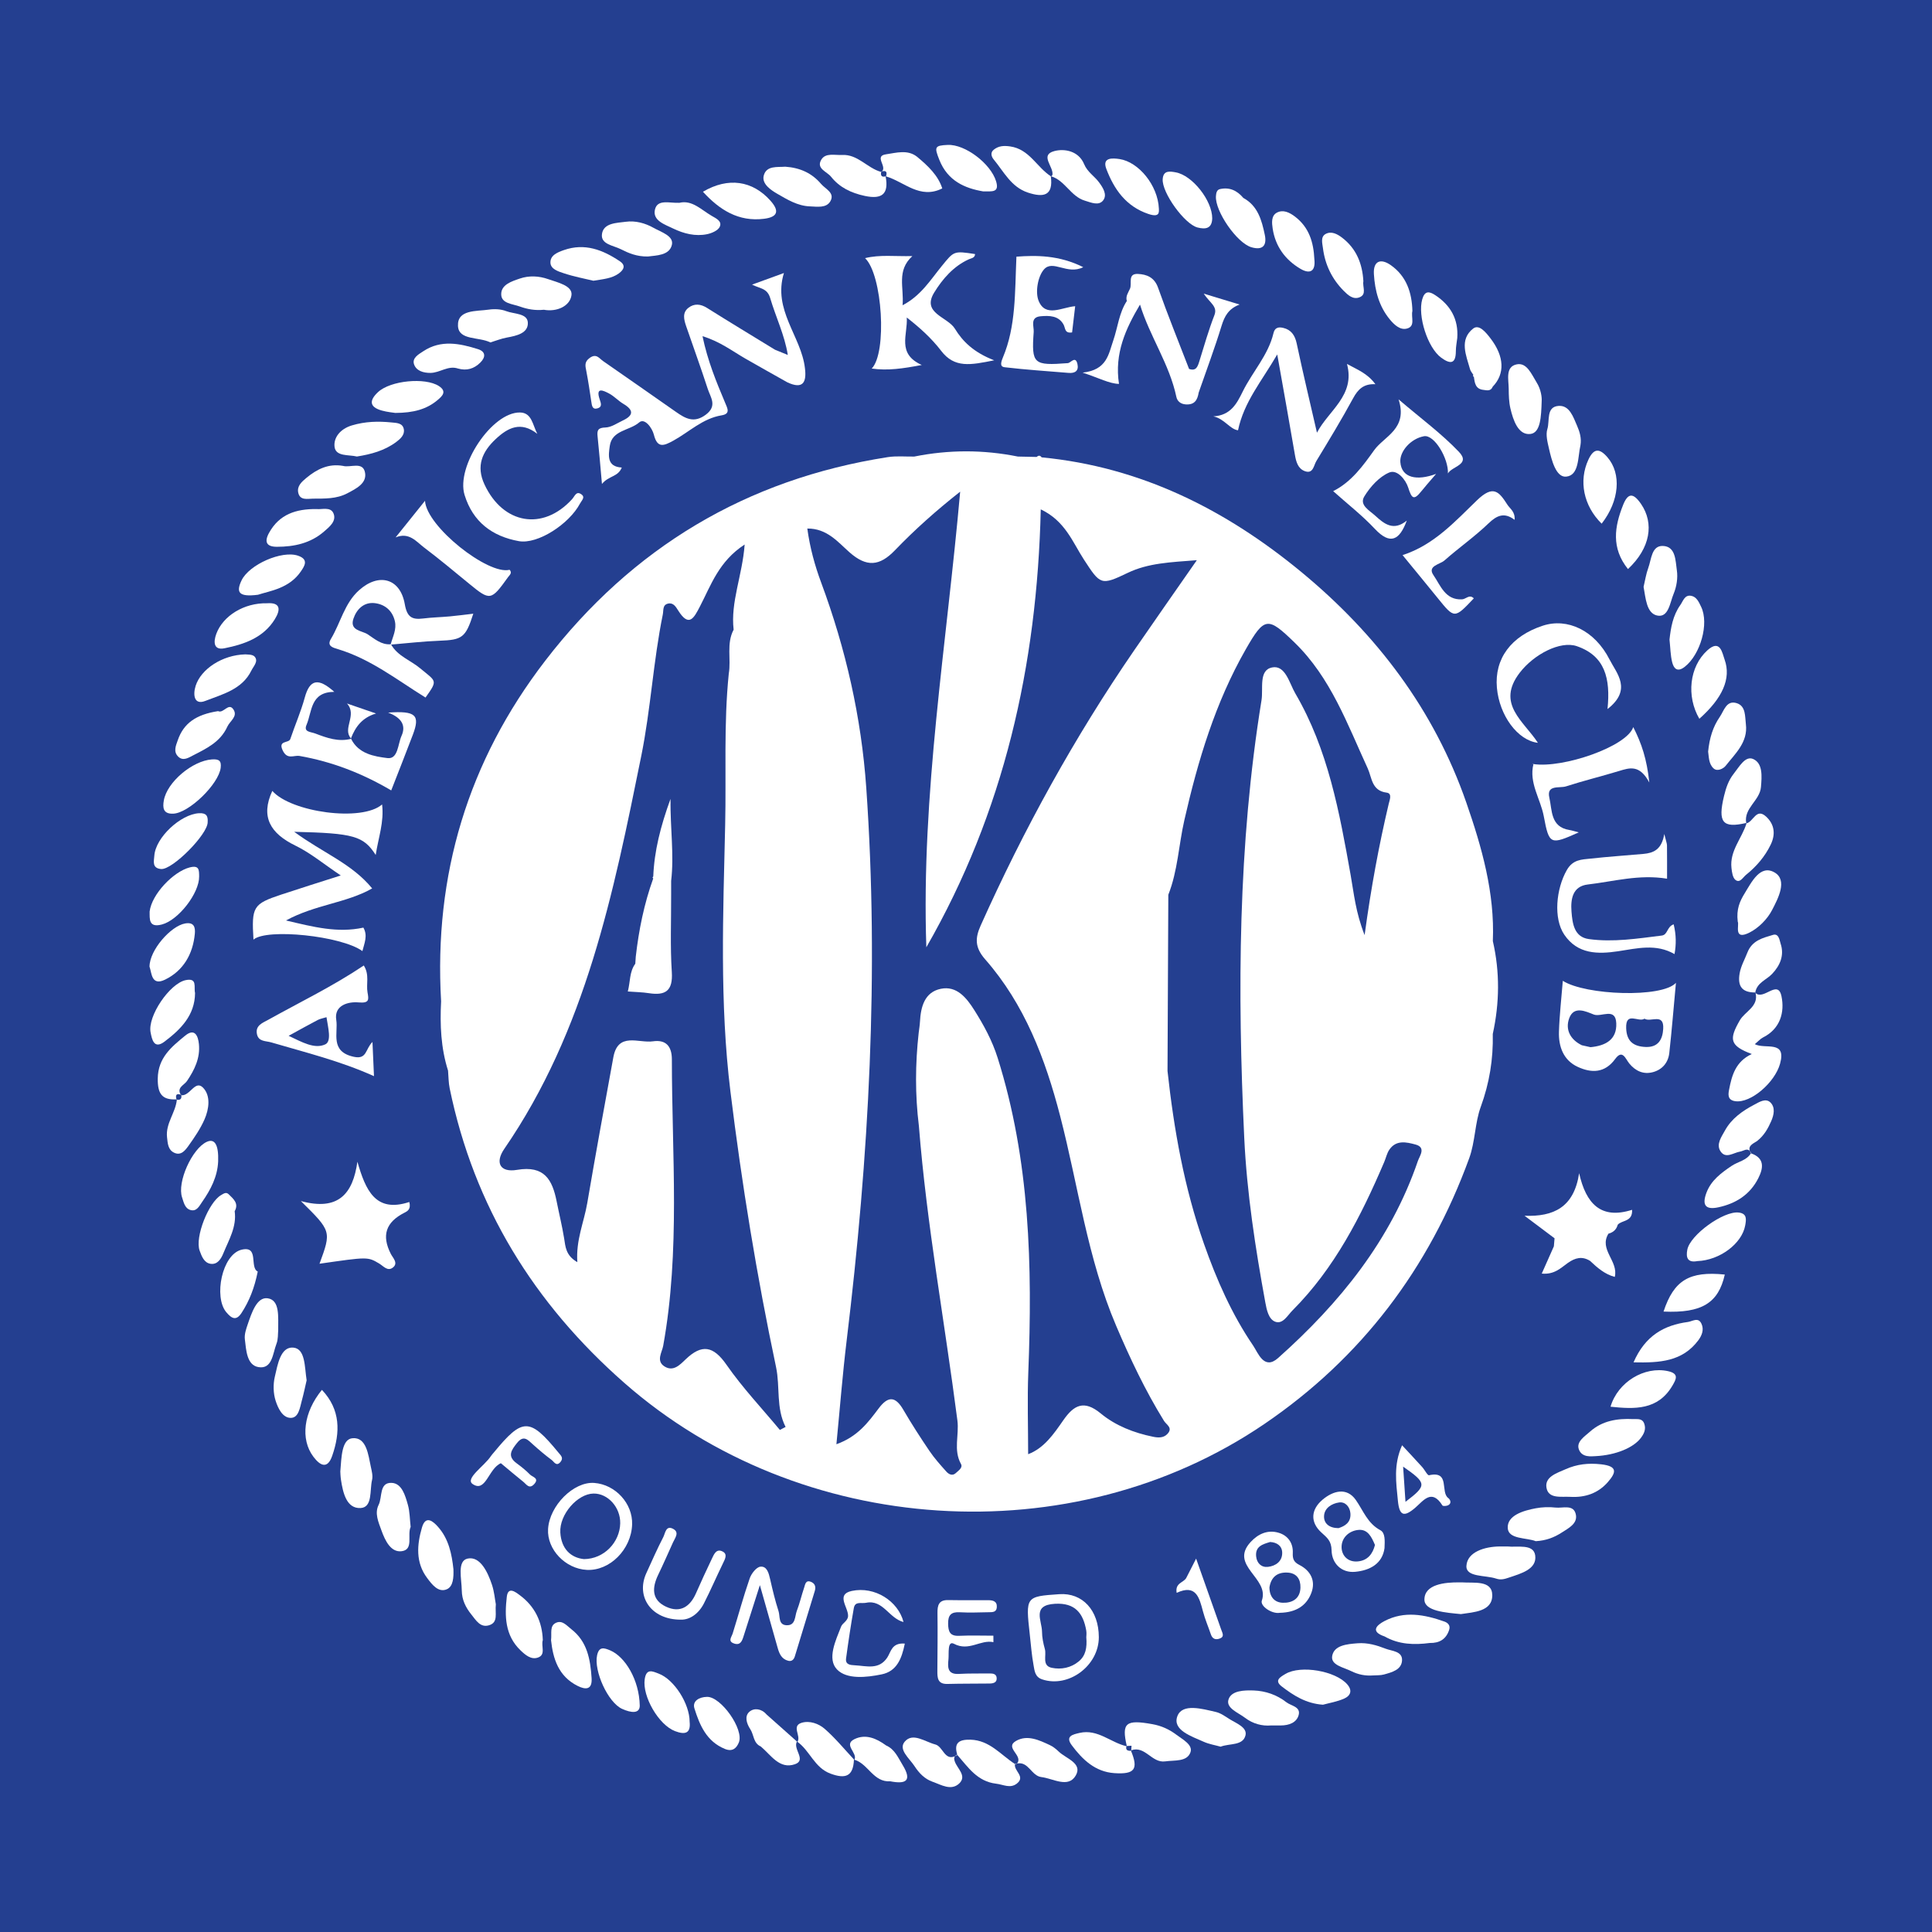 <?xml version="1.0" encoding="utf-8"?>
<!-- Generator: Adobe Illustrator 17.0.0, SVG Export Plug-In . SVG Version: 6.00 Build 0)  -->
<!DOCTYPE svg PUBLIC "-//W3C//DTD SVG 1.1//EN" "http://www.w3.org/Graphics/SVG/1.1/DTD/svg11.dtd">
<svg version="1.1" id="Layer_1" xmlns="http://www.w3.org/2000/svg" xmlns:xlink="http://www.w3.org/1999/xlink" x="0px" y="0px"
	 width="200px" height="200px" viewBox="0 0 200 200" enable-background="new 0 0 200 200" xml:space="preserve">
<rect fill="#243F90" width="200" height="200"/>
<g>
	<path fill="#FFFFFF" d="M153.279,114.603c0.914-2.502,1.308-4.967,1.253-7.569c0.701-3.204,0.744-6.408,0.007-9.611
		c0.209-4.993-1.142-9.716-2.745-14.335c-3.334-9.603-9.284-17.435-17.062-23.859c-7.83-6.467-16.624-10.897-26.906-11.884
		c-0.153-0.225-0.327-0.208-0.512-0.042c-0.649-0.014-1.297-0.028-1.946-0.041c-3.576-0.719-7.151-0.717-10.726,0.001
		c-0.916,0.014-1.849-0.08-2.745,0.06c-14.633,2.283-26.443,9.361-35.456,21.077c-7.993,10.391-11.541,22.175-10.778,35.259
		c-0.127,2.428-0.025,4.832,0.718,7.172c0.053,0.612,0.046,1.236,0.169,1.833c2.522,12.244,8.729,22.281,18.087,30.5
		c18.177,15.964,46.292,17.825,66.247,4.248c10.059-6.845,17.051-16.109,21.209-27.517
		C152.715,118.186,152.682,116.238,153.279,114.603z M80.732,148.025c-1.858-2.237-3.872-4.366-5.525-6.745
		c-1.362-1.96-2.553-2.169-4.235-0.556c-0.587,0.563-1.282,1.317-2.203,0.716c-0.868-0.566-0.237-1.449-0.116-2.117
		c1.781-9.842,0.902-19.757,0.899-29.649c0-1.388-0.634-2.068-1.959-1.877c-1.48,0.214-3.614-1.002-4.1,1.654
		c-0.92,5.029-1.843,10.057-2.701,15.097c-0.336,1.973-1.188,3.828-1.025,6.112c-1.214-0.701-1.227-1.599-1.37-2.476
		c-0.208-1.278-0.519-2.539-0.772-3.811c-0.446-2.245-1.264-3.751-4.104-3.269c-1.756,0.298-2.301-0.742-1.32-2.169
		c8.442-12.274,11.305-26.466,14.183-40.682c0.982-4.853,1.239-9.799,2.229-14.641c0.089-0.436-0.045-0.991,0.539-1.127
		c0.55-0.128,0.81,0.328,1.057,0.719c1.125,1.785,1.629,0.765,2.25-0.429c1.146-2.202,1.95-4.666,4.628-6.407
		c-0.241,3.223-1.474,5.945-1.142,8.814c0,0,0,0,0,0c-0.768,1.451-0.248,3.043-0.502,4.55c-0.533,5.203-0.256,10.426-0.374,15.639
		c-0.209,9.218-0.582,18.463,0.546,27.636c1.175,9.56,2.726,19.076,4.72,28.506c0.439,2.074-0.023,4.217,0.989,6.204
		C81.127,147.819,80.93,147.922,80.732,148.025z M120.872,148.418c-0.414,0.464-0.99,0.419-1.507,0.314
		c-1.981-0.402-3.881-1.144-5.417-2.413c-1.744-1.44-2.787-0.865-3.882,0.713c-0.989,1.424-1.99,2.889-3.633,3.507
		c0-2.872-0.093-5.671,0.016-8.463c0.433-11.009,0.176-21.94-3.177-32.579c-0.561-1.78-1.439-3.389-2.423-4.947
		c-0.798-1.262-1.813-2.526-3.454-2.19c-1.683,0.344-2.08,1.864-2.161,3.419c-0.02,0.381-0.087,0.76-0.132,1.141
		c-0.358,3.21-0.377,6.42,0.02,9.629c0.811,10.234,2.677,20.332,3.988,30.502c0.193,1.501-0.437,3.047,0.37,4.5
		c0.215,0.388-0.263,0.68-0.524,0.931c-0.356,0.343-0.739,0.14-0.994-0.146c-0.609-0.683-1.228-1.371-1.74-2.126
		c-0.947-1.397-1.864-2.819-2.714-4.277c-0.822-1.411-1.576-1.429-2.547-0.138c-1.088,1.446-2.177,2.929-4.377,3.712
		c0.369-3.775,0.638-7.251,1.058-10.708c2.311-19.026,3.37-38.103,2.033-57.247c-0.508-7.278-2.119-14.379-4.668-21.242
		c-0.661-1.78-1.161-3.596-1.435-5.596c2.036-0.021,3.169,1.401,4.361,2.454c1.769,1.563,3.114,1.457,4.711-0.204
		c2.06-2.142,4.286-4.125,6.752-6.067c-1.391,15.743-4.044,31.316-3.502,47.165c8.024-13.974,11.466-29.13,11.845-45.334
		c2.539,1.206,3.299,3.408,4.472,5.205c1.697,2.6,1.747,2.707,4.519,1.375c2.131-1.024,4.403-1.102,7.166-1.318
		c-2.311,3.323-4.404,6.302-6.466,9.302c-6.192,9.007-11.442,18.539-15.908,28.51c-0.577,1.288-0.629,2.264,0.459,3.504
		c4.086,4.656,6.229,10.3,7.764,16.219c1.88,7.25,2.828,14.751,5.794,21.71c1.444,3.387,3.015,6.714,4.956,9.852
		C120.752,147.499,121.43,147.794,120.872,148.418z M146.781,120.177c-2.812,8.221-8.094,14.721-14.472,20.405
		c-1.458,1.299-2.077-0.542-2.578-1.278c-2.214-3.247-3.791-6.832-5.096-10.542c-2.04-5.802-3.108-11.802-3.774-17.891
		c-0.054,0.816-0.109,1.632-0.163,2.448c0.054-0.816,0.109-1.632,0.163-2.447c0.028-6.082,0.055-12.164,0.083-18.247
		c0.98-2.483,1.074-5.157,1.66-7.727c1.403-6.157,3.201-12.161,6.355-17.679c1.941-3.395,2.286-3.39,5.051-0.707
		c3.755,3.644,5.463,8.446,7.576,13.032c0.44,0.955,0.393,2.311,1.954,2.508c0.607,0.077,0.317,0.75,0.219,1.162
		c-1.013,4.289-1.818,8.617-2.495,13.587c-0.936-2.38-1.107-4.316-1.446-6.217c-1.156-6.495-2.333-12.995-5.727-18.798
		c-0.62-1.061-1.027-2.973-2.411-2.692c-1.403,0.285-0.893,2.189-1.089,3.394c-2.437,15.014-2.498,30.135-1.789,45.267
		c0.269,5.736,1.151,11.432,2.186,17.088c0.137,0.751,0.339,1.719,1.015,1.977c0.789,0.301,1.281-0.65,1.792-1.162
		c4.366-4.375,7.105-9.765,9.498-15.364c0.181-0.423,0.275-0.9,0.526-1.273c0.705-1.045,1.781-0.793,2.716-0.54
		C147.655,118.786,146.958,119.658,146.781,120.177z"/>
	<path fill="#FFFFFF" d="M28.189,81.873c-1.25,2.699-0.186,4.412,2.393,5.665c1.562,0.759,2.933,1.91,4.694,3.089
		c-2.276,0.73-4.228,1.337-6.167,1.982c-2.911,0.968-3.078,1.256-2.869,4.659c1.373-1.19,9.1-0.393,11.276,1.188
		c0.203-0.818,0.576-1.599,0.101-2.43c-2.668,0.583-5.184-0.072-8.01-0.74c3.016-1.646,6.237-1.795,8.92-3.317
		c-2.109-2.578-5.114-3.682-8.071-5.862c6.174,0.146,7.168,0.43,8.437,2.397c0.275-1.801,0.884-3.405,0.66-5.228
		C37.463,85.104,30.13,84.085,28.189,81.873z"/>
	<path fill="#FFFFFF" d="M73.075,42.92c-1.223,0.923-2.116,0.408-3.094-0.276c-2.516-1.76-5.031-3.521-7.554-5.269
		c-0.397-0.275-0.686-0.815-1.369-0.331c-0.599,0.424-0.463,0.85-0.358,1.39c0.202,1.047,0.357,2.103,0.514,3.159
		c0.059,0.395,0.101,0.834,0.642,0.679c0.5-0.144,0.363-0.52,0.228-0.915c-0.46-1.347,0.388-0.927,0.957-0.628
		c0.537,0.282,0.965,0.766,1.49,1.078c1.046,0.62,1.098,1.175-0.037,1.712c-0.596,0.281-1.204,0.716-1.817,0.735
		c-0.772,0.024-0.884,0.278-0.815,0.926c0.157,1.482,0.276,2.968,0.452,4.916c0.73-0.879,1.65-0.701,2.052-1.697
		c-1.568-0.087-1.377-1.262-1.242-2.233c0.231-1.653,2.056-1.576,3.046-2.439c0.561-0.489,1.338,0.555,1.519,1.272
		c0.361,1.434,1.031,1.156,2.001,0.626c1.653-0.905,3.041-2.306,5.014-2.631c0.924-0.152,0.618-0.694,0.355-1.316
		c-0.908-2.15-1.8-4.314-2.336-6.876c1.816,0.554,3.074,1.535,4.434,2.318c1.443,0.831,2.898,1.639,4.348,2.458v0
		c1.613,0.755,2.012,0.008,1.821-1.471c-0.378-3.292-3.356-6.008-2.174-9.844c-1.123,0.409-2.212,0.805-3.301,1.201
		c0.819,0.415,1.575,0.362,1.877,1.387c0.581,1.971,1.499,3.84,1.825,5.894c-0.442-0.181-0.884-0.362-1.326-0.542
		c-2.346-1.438-4.703-2.859-7.032-4.325c-0.674-0.424-1.325-0.478-1.922-0.02c-0.664,0.51-0.472,1.237-0.243,1.906
		c0.745,2.172,1.534,4.328,2.242,6.511C73.555,41.141,74.277,42.013,73.075,42.92z"/>
	<path fill="#FFFFFF" d="M89.552,26.722c1.798,1.705,2.296,9.807,0.687,11.431c1.65,0.234,3.201,0.008,5.184-0.369
		c-2.623-1.174-1.433-3.147-1.555-4.913c1.335,1.034,2.569,2.15,3.563,3.45c1.382,1.807,3.031,1.472,5.487,0.978
		c-2.121-0.817-3.27-1.961-4.066-3.269c-0.754-1.238-3.466-1.592-2.146-3.744c0.85-1.387,1.991-2.725,3.597-3.448
		c0.26-0.117,0.619-0.128,0.636-0.537c-2.228-0.344-2.183-0.307-3.448,1.242c-1.165,1.427-2.152,3.067-4.056,4.058
		c0.16-1.851-0.647-3.579,1.013-5.091C92.613,26.554,91.093,26.342,89.552,26.722z"/>
	<path fill="#FFFFFF" d="M171.116,110.987c0.972-0.265,1.579-0.99,1.689-1.984c0.258-2.326,0.446-4.661,0.687-7.26
		c-1.416,1.573-9.342,1.303-11.71-0.21c-0.143,1.799-0.344,3.533-0.4,5.271c-0.049,1.546,0.467,2.96,1.951,3.641
		c1.403,0.644,2.786,0.668,3.872-0.821c0.762-1.044,1.07-0.002,1.463,0.474C169.308,110.875,170.135,111.254,171.116,110.987z
		 M165.354,109.142c0.186,0.045,0.378,0.083,0.536,0.164C165.732,109.225,165.54,109.187,165.354,109.142z M164.647,108.403
		c-0.008,0.399,0.185,0.564,0.438,0.66C164.831,108.967,164.639,108.802,164.647,108.403c-0.299-0.067-0.598-0.133-0.897-0.2
		c-1.194-0.582-1.738-1.624-1.304-2.799c0.489-1.323,1.738-0.692,2.539-0.381c0.782,0.303,2.262-0.786,2.331,0.907
		C167.387,107.648,166.174,108.262,164.647,108.403z M168.341,106.448c-0.069-1.815,1.283-0.57,1.897-0.994
		c0.633,0.412,2.041-0.647,1.937,1.059c-0.065,1.071-0.501,1.921-1.814,1.869C169.106,108.332,168.392,107.805,168.341,106.448z"/>
	<path fill="#FFFFFF" d="M132.855,33.947c-0.374-0.089-0.863-0.14-1.027,0.549c-0.542,2.278-2.181,4-3.186,6.047
		c-0.613,1.249-1.25,2.461-3.037,2.559c1.151,0.248,1.712,1.332,2.554,1.442c0.623-2.958,2.434-5.054,4.06-7.852
		c0.688,3.884,1.277,7.141,1.832,10.403c0.123,0.72,0.317,1.42,1.025,1.678c0.87,0.318,0.916-0.593,1.19-1.043
		c1.304-2.148,2.611-4.297,3.809-6.504c0.499-0.919,1.086-1.516,2.305-1.452c-0.82-1.128-1.867-1.505-2.943-2.101
		c0.89,3.265-1.924,4.831-3.106,7.12c-0.707-3.08-1.445-6.154-2.099-9.245C134.051,34.697,133.649,34.136,132.855,33.947z"/>
	<path fill="#FFFFFF" d="M48.996,63.53c-0.808,0.094-1.615,0.203-2.424,0.278c-0.915,0.085-1.838,0.102-2.748,0.216
		c-1.167,0.146-1.683-0.122-1.921-1.483c-0.469-2.68-2.687-3.28-4.738-1.437c-1.509,1.355-1.908,3.375-2.908,5.038
		c-0.441,0.733,0.188,0.895,0.705,1.05c3.395,1.02,6.139,3.188,9.088,5.018c1.299-1.834,1.127-1.628-0.57-3.04
		c-0.981-0.816-2.316-1.255-2.989-2.444c1.658-0.138,3.313-0.335,4.974-0.396C47.858,66.243,48.199,66.019,48.996,63.53z
		 M40.446,66.694c-0.975,0.081-1.679-0.574-2.393-1.036c-0.587-0.38-1.88-0.37-1.468-1.604c0.334-1.001,1.1-1.752,2.222-1.616
		c1.029,0.125,1.817,0.766,2.07,1.864C41.075,65.156,40.659,65.909,40.446,66.694z"/>
	<path fill="#FFFFFF" d="M164.369,91.562c2.661-0.308,5.296-1.075,8.204-0.6c0-1.163,0.008-2.306-0.007-3.45
		c-0.003-0.209-0.095-0.418-0.281-1.179c-0.266,1.64-1.137,1.971-2.157,2.063c-1.826,0.164-3.656,0.287-5.478,0.486
		c-0.931,0.102-1.826,0.087-2.455,1.189c-1.108,1.939-1.407,4.996-0.26,6.687c1.38,2.034,3.472,2.03,5.573,1.715
		c1.968-0.296,3.916-0.81,5.838,0.294c0.181-1.001,0.179-1.98-0.089-3.082c-0.722,0.257-0.592,1.084-1.237,1.164
		c-2.507,0.311-5.026,0.711-7.543,0.364c-1.523-0.211-1.699-1.601-1.797-2.848C162.578,93.055,162.804,91.743,164.369,91.562z"/>
	<path fill="#FFFFFF" d="M41.857,125.545c0.304-0.155,0.712-0.345,0.515-1.115c-3.531,1.167-4.533-1.271-5.375-4.167
		c-0.464,3.328-1.975,5.125-5.852,4.069c3.166,3.122,3.166,3.122,1.93,6.489c4.975-0.715,4.983-0.729,6.168-0.026
		c0.447,0.265,0.861,0.829,1.4,0.442c0.636-0.458,0.022-1.029-0.175-1.413C39.469,127.885,39.952,126.516,41.857,125.545z"/>
	<path fill="#FFFFFF" d="M142.254,46.602c-1.141,1.594-2.349,3.291-4.245,4.241c1.481,1.325,3.003,2.508,4.306,3.897
		c1.612,1.718,2.57,1.176,3.315-0.849c-1.372,1.126-2.341,0.344-3.268-0.507c-0.595-0.547-1.678-1.095-1.127-1.996
		c0.609-0.997,1.534-2.024,2.567-2.47c0.842-0.363,1.724,0.759,1.978,1.563c0.352,1.113,0.572,1.363,1.355,0.376
		c0.373-0.471,0.777-0.917,1.531-1.801c-1.996,0.742-3.576,0.431-3.703-1.222c-0.085-1.11,1.087-2.43,2.444-2.675
		c1.084-0.196,2.555,2.331,2.482,3.85c0.418-0.749,2.397-0.913,1.133-2.24c-1.786-1.875-3.908-3.431-6.242-5.427
		C145.773,44.398,143.289,45.155,142.254,46.602z"/>
	<path fill="#FFFFFF" d="M37.66,99.947c-3.185,2.139-6.594,3.786-9.897,5.624c-0.567,0.315-1.358,0.584-1.161,1.494
		c0.169,0.781,0.915,0.678,1.479,0.844c3.541,1.041,7.137,1.919,10.633,3.495c-0.048-1.085-0.094-2.113-0.157-3.54
		c-0.747,0.729-0.555,1.827-1.912,1.54c-2.53-0.535-1.619-2.468-1.836-3.819c-0.249-1.544,1.276-1.909,2.3-1.816
		c1.142,0.103,1.07-0.291,0.937-1.033C37.89,101.861,38.272,100.915,37.66,99.947z M33.676,108.111
		c-1.118,0.524-2.425-0.241-3.796-0.883c1.115-0.611,2.054-1.138,3.007-1.637c0.254-0.133,0.554-0.18,0.911-0.291
		C33.956,106.351,34.353,107.794,33.676,108.111z"/>
	<path fill="#FFFFFF" d="M154.959,71.198c0.254,2.863,2.145,5.454,4.244,5.698c-1.444-2.237-4.367-4.026-1.877-7.262
		c1.459-1.897,4.193-3.332,5.906-2.743c2.924,1.006,3.5,3.345,3.176,6.51c2.59-2.016,0.939-3.698,0.217-5.119
		c-1.545-3.042-4.377-4.341-6.911-3.512C156.425,65.846,154.692,68.188,154.959,71.198z"/>
	<path fill="#FFFFFF" d="M36.341,76.462c0.011,0.009,0.023,0.018,0.023,0.018c-0.014-0.014-0.022-0.029-0.035-0.043
		c-0.002,0.004-0.004,0.008-0.005,0.012c0,0,0.001,0.001,0.001,0.001c0.006,0.012,0.014,0.021,0.02,0.033
		c0.006-0.002,0.012-0.002,0.019-0.004L36.341,76.462z"/>
	<path fill="#FFFFFF" d="M40.179,73.768c1.393,0.524,1.872,1.334,1.386,2.41c-0.385,0.851-0.348,2.438-1.461,2.299
		c-1.357-0.17-2.994-0.436-3.758-1.994c-1.314,0.339-2.499-0.09-3.706-0.55c-0.493-0.188-1.232-0.138-0.909-0.895
		c0.59-1.385,0.377-3.398,2.873-3.419c-1.65-1.474-2.536-1.312-3.055,0.593c-0.397,1.458-1.013,2.856-1.496,4.292
		c-0.155,0.462-1.31,0.098-0.781,1.193c0.476,0.985,1.154,0.456,1.74,0.559c3.344,0.588,6.457,1.783,9.487,3.567
		c0.75-1.928,1.515-3.845,2.243-5.775C43.502,74.03,43.058,73.564,40.179,73.768z"/>
	<path fill="#FFFFFF" d="M55.623,44.911c-0.494-0.932-0.562-2.192-1.794-2.211c-2.914-0.044-6.64,5.589-5.738,8.532
		c0.86,2.804,2.874,4.291,5.612,4.786c1.973,0.356,5.226-1.787,6.335-3.883c0.174-0.329,0.575-0.652,0.154-0.956
		c-0.543-0.392-0.676,0.173-0.98,0.506c-3.019,3.304-7.137,2.578-9.055-1.526c-0.898-1.922-0.241-3.395,1.157-4.706
		C52.574,44.271,53.914,43.573,55.623,44.911z"/>
	<path fill="#FFFFFF" d="M105.22,26.57c-0.166,3.715-0.04,7.212-1.404,10.446c-0.308,0.73-0.195,0.956,0.187,1.001
		c2.2,0.259,4.414,0.403,6.623,0.586c0.67,0.055,1.067-0.218,0.91-0.921c-0.198-0.89-0.688-0.114-0.997-0.09
		c-3.55,0.269-3.769,0.103-3.531-3.232c0.041-0.577-0.414-1.521,0.719-1.621c0.907-0.081,1.864-0.063,2.37,0.857
		c0.207,0.377,0.092,0.938,0.885,0.817c0.099-0.837,0.201-1.706,0.32-2.714c-1.34,0.096-3.071,1.21-3.786-0.561
		c-0.364-0.9-0.08-2.534,0.562-3.255c0.925-1.038,2.397,0.611,4.058-0.225C109.636,26.4,107.24,26.42,105.22,26.57z"/>
	<path fill="#FFFFFF" d="M181.656,108.092c0.391-0.326,0.587-0.562,0.838-0.687c1.814-0.902,2.264-2.633,1.924-4.273
		c-0.371-1.789-1.832,0.441-2.679-0.328c0.325,1.406-1.097,1.889-1.633,2.819c-1.125,1.954-1.074,2.624,1.241,3.49
		c-1.681,0.775-2.07,2.218-2.351,3.683c-0.088,0.458-0.2,1.085,0.645,1.201c1.615,0.222,4.094-1.943,4.629-3.878
		C184.96,107.622,182.738,108.661,181.656,108.092z"/>
	<path fill="#FFFFFF" d="M181.696,102.771c0.014,0.014,0.029,0.021,0.042,0.033c-0.005-0.023-0.002-0.042-0.008-0.065
		L181.696,102.771z"/>
	<path fill="#FFFFFF" d="M152.889,51.797c-2.254,2.176-4.458,4.628-7.696,5.668c1.216,1.486,2.432,2.956,3.632,4.44
		c1.742,2.155,1.736,2.159,3.744,0.036c-0.452-0.458-0.816,0.083-1.221,0.104c-1.75,0.092-2.232-1.461-2.956-2.503
		c-0.67-0.965,0.664-1.105,1.14-1.526c1.485-1.313,3.126-2.458,4.551-3.829c0.869-0.836,1.638-1.185,2.708-0.373
		c0.067-0.857-0.473-1.14-0.749-1.571C155.172,50.883,154.584,50.161,152.889,51.797z"/>
	<path fill="#FFFFFF" d="M159.813,84.507c0.554,2.978,0.697,2.963,3.621,1.66c-0.444-0.113-0.712-0.204-0.988-0.249
		c-1.955-0.318-1.761-2.056-2.057-3.334c-0.321-1.389,1.057-0.964,1.724-1.179c1.815-0.585,3.672-1.038,5.497-1.593
		c1.082-0.329,2.125-0.69,3.126,1.195c-0.26-2.439-0.787-4.015-1.661-5.738c-0.663,2.013-7.273,4.289-10.335,3.827
		C158.258,81.058,159.477,82.699,159.813,84.507z"/>
	<path fill="#FFFFFF" d="M80.504,170.589c0.172,0.616,0.414,1.163,1.1,1.336c0.362,0.091,0.578-0.138,0.674-0.449
		c0.696-2.257,1.38-4.518,2.068-6.777c0.128-0.42,0.033-0.769-0.383-0.942c-0.571-0.237-0.611,0.277-0.72,0.597
		c-0.269,0.791-0.453,1.612-0.752,2.39c-0.226,0.587-0.11,1.557-1.091,1.499c-0.844-0.049-0.636-0.931-0.806-1.455
		c-0.351-1.083-0.615-2.197-0.869-3.308c-0.142-0.625-0.33-1.373-1.01-1.297c-0.419,0.047-0.934,0.715-1.106,1.209
		c-0.649,1.872-1.164,3.791-1.756,5.684c-0.13,0.415-0.552,0.846,0.175,1.071c0.61,0.189,0.788-0.271,0.933-0.725
		c0.499-1.559,0.996-3.119,1.701-5.329C79.396,166.675,79.957,168.63,80.504,170.589z"/>
	<path fill="#FFFFFF" d="M43.997,51.842c-1.098,1.367-2.071,2.579-3.044,3.791c1.402-0.577,2.138,0.434,2.935,1.036
		c1.589,1.201,3.121,2.479,4.661,3.744c2.19,1.798,2.28,1.794,4.044-0.667c0.144-0.201,0.469-0.438,0.159-0.763
		C50.552,59.56,44.14,54.508,43.997,51.842z"/>
	<path fill="#FFFFFF" d="M106.603,169.21c0.118,1.061,0.197,2.13,0.391,3.177c0.103,0.556,0.133,1.205,0.88,1.458
		c2.729,0.925,5.883-1.405,5.876-4.37c-0.006-2.78-1.692-4.612-4.093-4.446C106.168,165.27,106.167,165.27,106.603,169.21z
		 M112.446,168.779c0.053,0.296,0.007,0.61,0.007,0.704c0.093,1.092-0.067,1.913-0.774,2.5c-0.81,0.673-1.828,0.87-2.798,0.668
		c-1.054-0.219-0.526-1.272-0.717-1.944c-0.165-0.582-0.291-1.198-0.295-1.799c-0.008-1.145-1.078-2.752,1.348-2.885
		C111.284,165.909,112.127,166.984,112.446,168.779z"/>
	<path fill="#FFFFFF" d="M99.352,166.901c0.994,0.055,1.994,0.015,2.991-0.004c0.365-0.007,0.81,0.027,0.846-0.512
		c0.044-0.641-0.409-0.731-0.899-0.733c-1.381-0.006-2.762,0.013-4.142-0.012c-0.959-0.017-1.111,0.526-1.1,1.33
		c0.027,1.993,0.002,3.987-0.012,5.981c-0.005,0.733,0.013,1.397,1.04,1.37c1.457-0.039,2.915-0.024,4.372-0.043
		c0.404-0.005,0.792-0.112,0.721-0.628c-0.049-0.36-0.376-0.417-0.693-0.413c-1.074,0.012-2.15-0.015-3.221,0.047
		c-1.237,0.072-1.14-0.783-1.068-1.53c0.057-0.594-0.129-1.955,0.571-1.587c1.562,0.821,2.728-0.461,4.081-0.171
		c-0.001-0.223-0.002-0.447-0.003-0.67c-1.181,0-2.364-0.041-3.543,0.013c-0.954,0.044-1.13-0.429-1.143-1.255
		C98.137,167.192,98.457,166.852,99.352,166.901z"/>
	<path fill="#FFFFFF" d="M60.743,162.514c2.376,0.123,4.607-2.111,4.694-4.701c0.073-2.169-1.727-4.14-3.928-4.301
		c-2.126-0.155-4.633,2.353-4.773,4.777C56.615,160.393,58.517,162.399,60.743,162.514z M61.438,154.612
		c1.496-0.024,2.804,1.437,2.766,3.089c-0.044,1.94-1.651,3.68-3.751,3.698c-1.359-0.14-2.351-1.059-2.449-2.755
		C57.898,156.776,59.779,154.639,61.438,154.612z"/>
	<path fill="#FFFFFF" d="M70.486,167.666c0.894,0.027,1.825-0.581,2.39-1.692c0.693-1.363,1.3-2.771,1.969-4.147
		c0.209-0.431,0.491-0.93-0.022-1.206c-0.666-0.357-0.914,0.28-1.137,0.75c-0.558,1.175-1.11,2.354-1.63,3.546
		c-0.62,1.423-1.651,2.089-3.109,1.407c-1.514-0.708-1.454-1.969-0.807-3.311c0.53-1.101,1.022-2.221,1.524-3.335
		c0.21-0.467,0.697-1.039,0.03-1.404c-0.767-0.42-0.828,0.454-1.029,0.842c-0.632,1.222-1.187,2.484-1.758,3.737
		C65.804,165.272,67.399,167.679,70.486,167.666z"/>
	<path fill="#FFFFFF" d="M132.498,166.957c1.708-0.039,2.772-0.766,3.26-2.083c0.457-1.236-0.086-2.278-1.243-2.87
		c-0.579-0.296-0.715-0.619-0.686-1.241c0.049-1.021-0.502-1.806-1.465-2.092c-1.126-0.334-2.116,0.109-2.896,0.955
		c-2.267,2.458,1.986,3.718,1.156,6.068C130.427,166.25,131.656,167.106,132.498,166.957z M134.622,164.338
		c-0.025,1.167-0.859,1.617-1.849,1.578c-0.846-0.033-1.358-0.627-1.36-1.594c0.165-1.036,0.788-1.587,1.874-1.528
		C134.229,162.845,134.641,163.472,134.622,164.338z M130.034,161.106c-0.098-1.039,0.686-1.248,1.448-1.479
		c0.7,0.036,1.231,0.397,1.25,1.089c0.025,0.913-0.67,1.393-1.471,1.486C130.588,162.279,130.102,161.832,130.034,161.106z"/>
	<path fill="#FFFFFF" d="M140.347,155.267c-0.94-1.333-2.342-0.942-3.437-0.02c-1.205,1.015-1.295,2.32-0.137,3.382
		c0.616,0.565,1.054,0.873,1.073,1.875c0.025,1.331,1.018,2.347,2.443,2.21c1.496-0.143,2.811-0.815,3.036-2.453
		c0.029-0.766,0.091-1.573-0.435-1.856C141.557,157.69,141.131,156.38,140.347,155.267z M137.064,156.963
		c0.022-0.866,0.82-1.325,1.562-1.43c0.643-0.091,1.122,0.46,1.17,1.141c0.065,0.941-0.584,1.314-1.235,1.518
		C137.589,158.189,137.045,157.697,137.064,156.963z M140.543,161.639c-1.017,0.086-1.651-0.605-1.663-1.465
		c-0.014-0.973,0.743-1.69,1.718-1.796c0.99-0.108,1.388,0.727,1.738,1.557C142.101,160.862,141.577,161.551,140.543,161.639z"/>
	<path fill="#FFFFFF" d="M86.644,172.818c1.006,1.054,3.048,0.838,4.635,0.509c1.543-0.319,2.067-1.596,2.387-3.184
		c-1.372-0.103-1.422,0.852-1.82,1.45c-0.868,1.303-2.153,0.859-3.345,0.798c-0.471-0.024-1.004-0.057-0.916-0.71
		c0.233-1.74,0.498-3.477,0.801-5.206c0.131-0.749,0.77-0.452,1.268-0.555c1.758-0.364,2.362,1.607,3.878,1.992
		c-0.553-2.167-2.978-3.725-5.351-3.22c-1.692,0.36-0.361,1.694-0.389,2.593c-0.016,0.514-0.578,0.73-0.718,1.09
		C86.507,169.829,85.6,171.723,86.644,172.818z"/>
	<path fill="#FFFFFF" d="M179.475,80.096c-0.542,0.681-0.802,1.472-1.001,2.294c-0.666,2.75-0.156,3.372,2.291,2.804
		c-0.263-1.548,1.409-2.306,1.528-3.713c0.093-1.099,0.21-2.447-0.793-2.903C180.668,78.2,180.039,79.388,179.475,80.096z"/>
	<path fill="#FFFFFF" d="M121.772,179.575c-0.737-0.557-1.543-0.921-2.468-1.088c-2.763-0.501-3.212-0.14-2.66,2.258
		c0.164-0.009,0.328-0.018,0.492-0.027c-0.01,0.156-0.02,0.312-0.029,0.468c1.446-0.499,2.127,1.348,3.516,1.151
		c0.97-0.138,2.247,0.064,2.61-0.93C123.518,180.623,122.433,180.074,121.772,179.575z"/>
	<path fill="#FFFFFF" d="M86.026,18.291c0.884,1.117,2.095,1.692,3.505,1.992c1.812,0.386,2.491-0.233,2.148-2.023
		c-0.41,0.103-0.536-0.079-0.462-0.462c-1.439-0.384-2.409-1.846-4.056-1.757c-0.752,0.041-1.7-0.246-2.14,0.487
		C84.462,17.46,85.606,17.76,86.026,18.291z"/>
	<path fill="#FFFFFF" d="M175.916,74.407c2.389-2.124,3.316-4.16,2.616-6.124c-0.25-0.702-0.456-2.164-1.786-0.96
		C174.879,69.013,174.557,72.077,175.916,74.407z"/>
	<path fill="#FFFFFF" d="M28.799,137.726c-0.014-1.403,0.197-3.147-1.096-3.328c-1.122-0.157-1.659,1.535-2.056,2.685
		c-0.172,0.499-0.361,1.056-0.3,1.557c0.136,1.119,0.196,2.672,1.399,2.881c1.448,0.252,1.483-1.416,1.873-2.411
		C28.807,138.632,28.761,138.062,28.799,137.726z"/>
	<path fill="#FFFFFF" d="M156.359,42.289c0.284,1.206,0.805,2.778,2.064,2.636c1.056-0.119,1.119-1.772,1.17-3.386
		c0.031-0.387-0.055-1.201-0.524-1.952c-0.523-0.838-1.006-2.084-2.058-1.869c-1.208,0.247-0.833,1.59-0.829,2.537
		C156.185,40.934,156.205,41.632,156.359,42.289z"/>
	<path fill="#FFFFFF" d="M28.664,56.603c1.784,0.001,3.481-0.364,4.874-1.573c0.565-0.49,1.315-1.08,0.988-1.877
		c-0.3-0.731-1.213-0.385-1.767-0.457c-2.123-0.017-3.837,0.541-4.897,2.447C27.316,56.125,27.612,56.602,28.664,56.603z"/>
	<path fill="#FFFFFF" d="M156.04,160.089c-0.32,0-0.55-0.002-0.78,0c-1.566,0.012-3.368,0.566-3.456,2.003
		c-0.073,1.203,1.963,0.949,3.076,1.324c0.491,0.165,0.879,0.047,1.32-0.103c1.243-0.421,2.922-0.857,2.724-2.297
		C158.753,159.775,157.04,160.205,156.04,160.089z"/>
	<path fill="#FFFFFF" d="M109.586,181.311c-0.268-0.26-0.577-0.505-0.912-0.661c-1.114-0.521-2.328-1.094-3.489-0.434
		c-1.228,0.698,0.72,1.488,0.128,2.308c-0.013,0.018-0.034,0.029-0.053,0.042c1.208-0.278,1.498,1.268,2.539,1.395
		c1.234,0.151,2.787,1.183,3.564-0.165C112.096,182.523,110.348,182.051,109.586,181.311z"/>
	<path fill="#FFFFFF" d="M105.122,182.649c0.045-0.029,0.094-0.054,0.137-0.083c-0.062,0.014-0.116,0.011-0.183,0.036
		C105.076,182.601,105.122,182.649,105.122,182.649z"/>
	<path fill="#FFFFFF" d="M162.13,49.341c1.354-0.131,1.196-2.026,1.478-3.248c0.124-0.722-0.077-1.394-0.351-2.02
		c-0.393-0.9-0.775-2.12-1.893-2.055c-1.34,0.078-0.915,1.544-1.181,2.393c-0.188,0.601,0.015,1.362,0.165,2.023
		C160.621,47.633,161.075,49.443,162.13,49.341z"/>
	<path fill="#FFFFFF" d="M80.477,20.068c1.025,0.591,2.094,1.249,3.359,1.296c0.765,0.028,1.7,0.196,2.118-0.523
		c0.51-0.877-0.502-1.267-0.961-1.807c-0.942-1.107-2.154-1.669-3.706-1.778c-0.783,0.073-1.956-0.154-2.228,0.933
		C78.844,19.051,79.831,19.696,80.477,20.068z"/>
	<path fill="#FFFFFF" d="M19.514,118.61c0.618-0.864,1.23-1.76,1.655-2.726c0.472-1.074,0.658-2.437-0.136-3.274
		c-0.829-0.875-1.352,0.871-2.264,0.77c0.051,0.359-0.09,0.525-0.462,0.458c-0.128,1.349-1.176,2.454-1.016,3.89
		c0.07,0.626,0.095,1.281,0.716,1.591C18.734,119.681,19.178,119.078,19.514,118.61z"/>
	<path fill="#FFFFFF" d="M133.077,173.281c-0.565,0.335-1.197,0.685-0.378,1.31c1.208,0.921,2.487,1.757,4.252,1.881
		c0.635-0.176,1.471-0.308,2.216-0.643c0.607-0.274,0.878-0.798,0.302-1.463C138.258,172.969,134.653,172.347,133.077,173.281z"/>
	<path fill="#FFFFFF" d="M82.548,180.324c0.002-0.003,0.002-0.006,0.003-0.009c-0.017-0.012-0.031-0.028-0.049-0.04L82.548,180.324z
		"/>
	<path fill="#FFFFFF" d="M85.364,178.963c-0.61-0.531-1.55-0.872-2.374-0.622c-1.101,0.335-0.031,1.361-0.439,1.974
		c1.295,0.924,1.752,2.671,3.421,3.29c1.58,0.585,2.361,0.265,2.428-1.46l0.046,0.044c0.004-0.007,0.005-0.015,0.008-0.022
		c-0.016-0.005-0.029-0.015-0.046-0.019C87.405,181.073,86.467,179.923,85.364,178.963z"/>
	<path fill="#FFFFFF" d="M179.261,120.69c-1.099,0.74-2.146,1.516-2.621,2.811c-0.432,1.177-0.161,1.784,1.251,1.478
		c1.831-0.397,3.272-1.321,4.125-3.005c0.527-1.041,0.697-2.078-0.758-2.584C180.804,120.139,179.92,120.246,179.261,120.69z"/>
	<path fill="#FFFFFF" d="M181.258,119.389c0.006-0.01,0.014-0.018,0.02-0.028l-0.025,0.027
		C181.256,119.388,181.257,119.389,181.258,119.389z"/>
	<path fill="#FFFFFF" d="M17.913,84.232c1.623-0.041,4.731-3.052,4.933-4.76c0.087-0.733-0.195-0.908-0.918-0.857
		c-2.005,0.142-4.633,2.34-4.968,4.244C16.822,83.64,16.899,84.264,17.913,84.232z"/>
	<path fill="#FFFFFF" d="M64.258,25.793c0.811,0.41,1.659,0.78,2.814,0.759c0.846-0.114,2.236-0.09,2.484-1.219
		c0.201-0.917-1.114-1.303-1.893-1.743c-0.883-0.499-1.891-0.767-2.878-0.633c-0.94,0.127-2.302,0.111-2.469,1.263
		C62.159,25.291,63.491,25.406,64.258,25.793z"/>
	<path fill="#FFFFFF" d="M161.026,156.063c-0.673-0.078-1.382-0.049-2.049,0.075c-1.295,0.241-2.979,0.744-2.895,2.059
		c0.075,1.166,1.944,0.966,2.899,1.345c1.075-0.062,1.904-0.385,2.685-0.889c0.708-0.457,1.634-0.917,1.473-1.829
		C162.937,155.678,161.785,156.15,161.026,156.063z"/>
	<path fill="#FFFFFF" d="M133.164,176.215c-0.977-0.766-2.161-1.173-3.376-1.217c-0.961-0.035-2.326-0.01-2.618,0.946
		c-0.271,0.886,1.019,1.352,1.72,1.886c0.81,0.618,1.767,0.868,2.688,0.788c0.413,0,0.717,0.001,1.022,0
		c0.824-0.004,1.624-0.284,1.837-1.076C134.67,176.672,133.649,176.595,133.164,176.215z"/>
	<path fill="#FFFFFF" d="M45.348,158.063c-0.472-0.533-1.274-1.277-1.664,0.056c-0.523,1.788-0.678,3.629,0.541,5.246
		c0.491,0.652,1.141,1.526,2.019,1.16c0.694-0.289,0.72-1.27,0.696-2.073C46.774,160.862,46.445,159.301,45.348,158.063z"/>
	<path fill="#FFFFFF" d="M36.495,148.883c-1.128,0.097-1.144,1.95-1.266,3.447c0.008,0.11,0.013,0.494,0.07,0.871
		c0.203,1.326,0.573,2.985,2.027,2.91c1.265-0.066,0.933-1.849,1.189-2.905c0.101-0.418-0.029-0.911-0.124-1.355
		C38.121,150.593,37.94,148.759,36.495,148.883z"/>
	<path fill="#FFFFFF" d="M36.949,47.258c1.465-0.232,2.867-0.608,4.066-1.503c0.425-0.318,0.896-0.729,0.789-1.321
		c-0.119-0.661-0.76-0.651-1.278-0.703c-1.38-0.14-2.721-0.104-4.095,0.306c-1.225,0.365-1.917,1.281-1.797,2.225
		C34.764,47.281,36.093,47.052,36.949,47.258z"/>
	<path fill="#FFFFFF" d="M53.8,31.726c0.807,0.291,1.606,0.432,2.504,0.34c1.322,0.245,2.695-0.362,2.855-1.505
		c0.138-0.986-1.434-1.319-2.416-1.665c-0.956-0.337-1.977-0.385-2.92-0.063c-0.837,0.286-1.978,0.63-1.936,1.673
		C51.924,31.423,53.04,31.453,53.8,31.726z"/>
	<path fill="#FFFFFF" d="M149.199,37.033c0.899,0.655,1.509,0.697,1.51-0.681c0-0.454,0.095-0.909,0.147-1.363
		c0.134-1.941-0.693-3.39-2.286-4.438c-0.613-0.403-1.083-0.473-1.341,0.434C146.741,32.7,147.779,35.998,149.199,37.033z"/>
	<path fill="#FFFFFF" d="M58.347,28.282c1.075,0.36,2.201,0.567,3.08,0.781c1.08-0.176,1.923-0.238,2.634-0.759
		c0.523-0.383,0.739-0.831,0.108-1.256c-1.762-1.186-3.643-1.914-5.792-1.16c-0.647,0.227-1.431,0.529-1.396,1.315
		C57.009,27.864,57.802,28.1,58.347,28.282z"/>
	<path fill="#FFFFFF" d="M173.104,68.558c0.163,0.649,0.534,1.068,1.299,0.47c1.621-1.265,2.543-4.471,1.696-6.215
		c-0.227-0.467-0.457-1.033-1.034-1.136c-0.68-0.121-0.826,0.544-1.118,0.954c-0.779,1.094-0.987,2.368-1.12,3.579
		C172.919,67.052,172.921,67.828,173.104,68.558z"/>
	<path fill="#FFFFFF" d="M25.015,129.367c-2.035,0.48-2.905,4.896-1.596,6.465c0.563,0.675,1.035,0.927,1.586,0.081
		c0.794-1.219,1.328-2.551,1.677-4.283C25.798,131.197,26.857,128.933,25.015,129.367z"/>
	<path fill="#FFFFFF" d="M79.087,22.649c1.327-0.165,1.698-0.73,0.657-1.889c-1.845-2.053-4.345-2.456-6.976-0.91
		C74.491,21.734,76.453,22.976,79.087,22.649z"/>
	<path fill="#FFFFFF" d="M181.279,119.361c-0.043-0.095-0.091-0.162-0.14-0.216c0.026,0.075,0.059,0.153,0.115,0.242
		C181.254,119.387,181.279,119.361,181.279,119.361z"/>
	<path fill="#FFFFFF" d="M181.604,114.354c-1.218,0.637-2.357,1.438-3.037,2.677c-0.353,0.644-0.926,1.408-0.476,2.126
		c0.537,0.856,1.349,0.169,2.045,0.054c0.336-0.056,0.713-0.382,1.003-0.065c-0.211-0.609,0.481-0.808,0.798-1.064
		c0.684-0.551,1.08-1.25,1.414-2.013c0.286-0.653,0.443-1.411-0.064-1.929C182.787,113.63,182.097,114.096,181.604,114.354z"/>
	<path fill="#FFFFFF" d="M63.163,170.846c-0.651-0.275-1.15-0.414-1.352,0.507c-0.355,1.616,1.12,4.883,2.587,5.549
		c0.977,0.443,1.824,0.495,1.829-0.328C66.177,173.901,64.717,171.503,63.163,170.846z"/>
	<path fill="#FFFFFF" d="M68.203,173.26c-0.654-0.249-1.296-0.587-1.464,0.58c-0.255,1.769,1.444,4.723,3.143,5.367
		c1.023,0.387,1.636,0.249,1.509-0.961C71.391,176.356,69.779,173.859,68.203,173.26z"/>
	<path fill="#FFFFFF" d="M105.122,182.649c0,0-0.045-0.048-0.045-0.048c-0.001,0.005,0.001,0.011,0,0.016
		C105.091,182.627,105.106,182.639,105.122,182.649z"/>
	<path fill="#FFFFFF" d="M99.104,181.673l-0.028-0.031c-0.107,0.046-0.173,0.102-0.221,0.164
		C98.933,181.772,99.015,181.73,99.104,181.673c1.122,1.276,2.058,2.744,4.018,2.974c0.742,0.087,1.46,0.531,2.15-0.018
		c0.922-0.735-0.359-1.315-0.196-2.013c-1.476-0.949-2.622-2.47-4.614-2.524C99.277,180.062,98.712,180.419,99.104,181.673z"/>
	<path fill="#FFFFFF" d="M118.877,22.148c1.204,0.407,1.097-0.212,1.09-0.557c-0.109-2.433-2.111-4.824-4.06-5.124
		c-0.717-0.11-1.843-0.2-1.38,1.019C115.323,19.578,116.544,21.359,118.877,22.148z"/>
	<path fill="#FFFFFF" d="M145.629,34.017c0.933-0.232,0.418-1.161,0.582-1.822c-0.047-1.891-0.609-3.612-2.248-4.755
		c-1.023-0.713-1.82-0.447-1.737,0.94c0.102,1.707,0.532,3.347,1.658,4.7C144.325,33.609,144.928,34.191,145.629,34.017z"/>
	<path fill="#FFFFFF" d="M55.292,153.642c0.579-0.624-0.178-0.741-0.422-0.992c-0.423-0.435-0.907-0.817-1.397-1.179
		c-0.996-0.736-0.528-1.364,0.046-2.09c0.689-0.873,1.127-0.325,1.656,0.152c0.623,0.562,1.267,1.106,1.94,1.608
		c0.239,0.178,0.485,0.714,0.91,0.193c0.341-0.418,0.03-0.667-0.213-0.962c-2.988-3.636-3.708-3.637-6.703,0.005
		c-0.097,0.118-0.206,0.229-0.289,0.356c-0.669,1.027-2.709,2.331-1.891,2.893c1.361,0.935,1.633-1.601,2.921-2.154
		c0.79,0.656,1.544,1.301,2.319,1.92C54.49,153.649,54.781,154.192,55.292,153.642z"/>
	<path fill="#FFFFFF" d="M166.402,47.337c-0.82-0.948-1.413-0.957-1.975,0.254c-1.015,2.187-0.506,4.769,1.376,6.619
		C167.641,51.856,167.872,49.036,166.402,47.337z"/>
	<path fill="#FFFFFF" d="M42.221,155.768c-0.27-0.949-0.618-2.215-1.675-2.262c-1.31-0.057-0.948,1.473-1.349,2.275
		c-0.439,0.878-0.018,1.792,0.295,2.66c0.379,1.05,0.969,2.285,2.09,2.139c1.277-0.166,0.545-1.679,0.928-2.517
		C42.42,157.281,42.427,156.494,42.221,155.768z"/>
	<path fill="#FFFFFF" d="M30.365,139.505c-1.334-0.117-1.626,1.784-1.914,3.007c-0.186,0.788-0.165,1.721,0.08,2.488
		c0.24,0.752,0.71,1.786,1.576,1.778c0.813-0.007,0.938-1.062,1.136-1.783c0.201-0.729,0.352-1.472,0.5-2.106
		C31.526,141.521,31.624,139.615,30.365,139.505z"/>
	<path fill="#FFFFFF" d="M176.825,77.806c0.082,0.503,0.039,1.262,0.566,1.741c0.395,0.359,1.03,0.005,1.238-0.259
		c1.005-1.278,2.334-2.459,2.104-4.315c-0.099-0.794,0.009-1.872-0.935-2.177c-1.082-0.349-1.324,0.772-1.772,1.424
		C177.319,75.245,176.964,76.408,176.825,77.806z"/>
	<path fill="#FFFFFF" d="M174.738,136.849c-2.462,0.332-4.42,1.4-5.635,4.18c2.713,0.061,5.061-0.077,6.706-2.283
		c0.371-0.497,0.61-1.099,0.327-1.711C175.801,136.309,175.211,136.785,174.738,136.849z"/>
	<path fill="#FFFFFF" d="M59.139,168.65c-0.463-0.357-0.918-0.96-1.579-0.659c-0.686,0.312-0.425,1.055-0.515,1.807
		c0.201,1.873,0.745,3.726,2.755,4.729c0.8,0.399,1.525,0.434,1.442-0.816C61.113,171.787,60.799,169.93,59.139,168.65z"/>
	<path fill="#FFFFFF" d="M18.715,113.325c-0.457-0.74,0.354-0.995,0.635-1.409c0.791-1.169,1.385-2.385,1.242-3.831
		c-0.086-0.871-0.44-1.681-1.426-0.871c-1.399,1.149-2.813,2.274-2.835,4.451c-0.016,1.545,0.431,2.222,1.934,2.141
		C18.155,113.385,18.236,113.155,18.715,113.325z"/>
	<path fill="#FFFFFF" d="M18.755,113.358l-0.013,0.02c0.009,0.001,0.018,0,0.027,0.001c-0.002-0.015,0.001-0.025-0.002-0.042
		c-0.022-0.009-0.032-0.005-0.053-0.013c0.012,0.019,0.014,0.034,0.028,0.054C18.742,113.378,18.749,113.368,18.755,113.358z"/>
	<path fill="#FFFFFF" d="M18.263,113.805c0.003,0.011,0.002,0.018,0.005,0.029c0.015,0.003,0.024,0,0.039,0.003
		c0.001-0.011,0.004-0.021,0.005-0.032C18.294,113.807,18.281,113.805,18.263,113.805z"/>
	<path fill="#FFFFFF" d="M24.294,125.383c0.453-0.815-0.135-1.27-0.612-1.746c-0.276-0.276-0.527-0.077-0.802,0.083
		c-1.282,0.744-2.726,4.35-2.213,5.75c0.202,0.552,0.448,1.25,1.12,1.356c0.719,0.114,1.096-0.503,1.328-1.071
		C23.688,128.348,24.518,127.004,24.294,125.383z"/>
	<path fill="#FFFFFF" d="M32.444,150.803c0.689,0.913,1.449,1.331,1.945-0.095c0.846-2.431,0.873-4.783-1.063-6.831
		C31.418,146.201,31.074,148.989,32.444,150.803z"/>
	<path fill="#FFFFFF" d="M96.821,180.586c-1.075-0.279-2.323-1.269-3.158-0.297c-0.702,0.817,0.477,1.729,1.005,2.538
		c0.475,0.729,1.055,1.332,1.863,1.616c0.904,0.318,1.947,0.983,2.783,0.164c0.787-0.771-0.206-1.51-0.47-2.247
		c-0.083-0.232-0.101-0.413,0.01-0.554C97.775,182.277,97.616,180.792,96.821,180.586z"/>
	<path fill="#FFFFFF" d="M169.066,146.903c-1.639-0.078-3.197,0.16-4.474,1.304c-0.558,0.5-1.426,1.037-1.153,1.816
		c0.322,0.918,1.364,0.717,1.711,0.718c2.158-0.104,3.966-0.895,4.711-1.887c0.327-0.436,0.555-0.9,0.352-1.472
		C170.005,146.792,169.498,146.924,169.066,146.903z"/>
	<path fill="#FFFFFF" d="M21.25,72.56c1.761-0.69,3.811-1.176,4.772-3.144c0.22-0.45,0.759-0.958,0.339-1.44
		c-0.232-0.266-0.835-0.209-0.966-0.236c-2.394,0.061-4.586,1.525-5.14,3.251C19.958,71.92,20.083,73.017,21.25,72.56z"/>
	<path fill="#FFFFFF" d="M16.77,95.7c1.708-0.455,3.869-3.246,3.845-4.969c-0.009-0.662,0.021-1.19-0.977-0.936
		c-1.681,0.429-3.932,2.769-4.148,4.564C15.501,95.116,15.363,96.075,16.77,95.7z"/>
	<path fill="#FFFFFF" d="M123.966,23.549c0.839,0.216,1.495,0.112,1.523-0.942c0.003-1.846-2.053-4.457-3.778-4.766
		c-0.603-0.108-1.286-0.233-1.349,0.703C120.266,19.939,122.621,23.203,123.966,23.549z"/>
	<path fill="#FFFFFF" d="M108.829,18.255c-0.018-0.005-0.032-0.016-0.05-0.021l0.035,0.037
		C108.818,18.266,108.824,18.26,108.829,18.255z"/>
	<path fill="#FFFFFF" d="M112.3,20.772c0.677,0.206,1.449,0.552,1.899-0.03c0.451-0.584-0.02-1.317-0.436-1.877
		c-0.48-0.646-1.2-1.059-1.536-1.874c-0.566-1.371-2.034-1.631-3.089-1.349c-1.536,0.411-0.06,1.606-0.188,2.446
		c-0.009,0.06-0.074,0.112-0.121,0.166C110.264,18.701,110.838,20.328,112.3,20.772z"/>
	<path fill="#FFFFFF" d="M106.419,19.94c1.595,0.523,2.64,0.347,2.361-1.694c-1.459-0.942-2.216-2.804-4.207-3.088
		c-0.671-0.096-1.204-0.057-1.7,0.338c-0.379,0.302-0.244,0.726-0.004,1.014C103.924,17.782,104.673,19.368,106.419,19.94z"/>
	<path fill="#FFFFFF" d="M108.779,18.234c0.001,0.004,0,0.007,0.001,0.012c0.012,0.008,0.022,0.018,0.034,0.025
		C108.814,18.271,108.779,18.234,108.779,18.234z"/>
	<path fill="#FFFFFF" d="M116.617,180.752l0.033,0.025c-0.003-0.012-0.004-0.021-0.007-0.033c-0.011,0.001-0.023,0.001-0.034,0.002
		l0,0c-0.002,0.008,0,0.011-0.002,0.019c0.015,0.003,0.028,0.01,0.043,0.013C116.65,180.777,116.627,180.76,116.617,180.752z"/>
	<path fill="#FFFFFF" d="M116.607,180.765c-1.637-0.376-2.973-1.802-4.842-1.376c-0.713,0.163-1.518,0.335-0.817,1.277
		c1.104,1.482,2.42,2.753,4.409,2.888c2.116,0.143,2.508-0.41,1.723-2.311C116.75,181.254,116.5,181.187,116.607,180.765z"/>
	<path fill="#FFFFFF" d="M117.081,181.242c0.008,0,0.014,0.001,0.021,0.001c0.001-0.019,0.002-0.038,0.004-0.057
		c-0.014,0.005-0.027,0.006-0.042,0.012C117.071,181.214,117.074,181.226,117.081,181.242z"/>
	<path fill="#FFFFFF" d="M101.792,19.816c0.889-0.016,1.692,0.157,1.321-1.055c-0.559-1.824-3.199-3.841-5.005-3.759
		c-1.363,0.062-1.398,0.212-0.865,1.554C98.108,18.732,99.881,19.493,101.792,19.816z"/>
	<path fill="#FFFFFF" d="M170.143,60.752c0.217,1.158,0.293,2.715,1.389,2.963c1.2,0.272,1.344-1.349,1.718-2.237
		c0.311-0.739,0.455-1.654,0.337-2.441c-0.147-0.983-0.104-2.478-1.45-2.521c-1.173-0.037-1.182,1.385-1.506,2.268
		C170.397,59.42,170.298,60.106,170.143,60.752z"/>
	<path fill="#FFFFFF" d="M50.933,164.07c-0.434-1.307-1.219-3.003-2.524-2.726c-1.114,0.236-0.617,2.111-0.605,3.307
		c0.01,0.974,0.417,1.772,0.997,2.49c0.464,0.575,0.913,1.377,1.813,1.109c0.999-0.296,0.616-1.227,0.715-2.174
		C51.23,165.552,51.169,164.782,50.933,164.07z"/>
	<path fill="#FFFFFF" d="M134.617,27.824c1.019,0.602,1.587,0.236,1.445-0.993c-0.083-1.738-0.535-3.29-2.006-4.409
		c-0.594-0.452-1.244-0.749-1.885-0.403c-0.584,0.315-0.512,1.06-0.426,1.634C132.021,25.495,133.041,26.892,134.617,27.824z"/>
	<path fill="#FFFFFF" d="M53.793,165.123c-0.412-0.303-1.202-0.944-1.331,0.186c-0.226,1.985-0.196,3.977,1.415,5.528
		c0.508,0.489,1.103,0.994,1.796,0.758c0.874-0.297,0.313-1.188,0.518-1.814C56.127,167.86,55.356,166.272,53.793,165.123z"/>
	<path fill="#FFFFFF" d="M143.44,170.673c-0.916-0.356-1.865-0.642-2.904-0.562c-1.101,0.086-2.424,0.201-2.627,1.306
		c-0.176,0.958,1.177,1.184,1.979,1.582c0.709,0.352,1.445,0.501,2.232,0.442c0.382-0.028,0.781,0.003,1.143-0.097
		c0.816-0.227,1.814-0.478,1.875-1.443C145.198,170.921,144.091,170.927,143.44,170.673z"/>
	<path fill="#FFFFFF" d="M172.209,135.773c3.971,0.176,5.676-0.882,6.342-3.832C174.899,131.571,173.287,132.511,172.209,135.773z"
		/>
	<path fill="#FFFFFF" d="M151.317,163.806c-0.076-0.006-0.152,0.002-0.228,0.001c-1.563-0.018-3.632,0.211-3.633,1.784
		c-0.001,1.201,2.229,1.351,3.777,1.5c1.304-0.204,3.262-0.252,3.246-1.964C154.464,163.544,152.555,163.899,151.317,163.806z"/>
	<path fill="#FFFFFF" d="M127.282,177.962c-0.452-0.283-0.912-0.624-1.414-0.739c-1.406-0.323-3.468-0.919-3.982,0.424
		c-0.554,1.45,1.462,2.095,2.732,2.665c0.549,0.246,1.166,0.342,1.742,0.503c0.928-0.359,2.306-0.078,2.573-1.172
		C129.136,178.819,127.981,178.399,127.282,177.962z"/>
	<path fill="#FFFFFF" d="M17.084,101.413c1.892-0.92,2.891-2.641,3.085-4.756c0.06-0.653-0.072-1.224-1.005-1.061
		c-1.485,0.26-3.682,2.757-3.686,4.47C15.71,100.701,15.66,102.105,17.084,101.413z"/>
	<path fill="#FFFFFF" d="M147.936,152.716c-0.164,0.037-0.454-0.564-0.709-0.846c-0.657-0.726-1.328-1.44-2.084-2.257
		c-0.907,2.036-0.614,3.873-0.434,5.734c0.151,1.562,0.616,1.739,1.777,0.751c0.848-0.721,1.713-2.048,2.834-0.253
		c0.055,0.088,0.433,0.064,0.599-0.024c0.391-0.208,0.203-0.6,0.009-0.74C149.071,154.463,150.149,152.221,147.936,152.716z
		 M145.495,155.468c-0.093-1.38-0.166-2.47-0.244-3.644C147.719,153.551,147.743,153.753,145.495,155.468z"/>
	<path fill="#FFFFFF" d="M139.115,30.122c0.43,0.431,0.954,0.911,1.609,0.66c0.798-0.306,0.302-1.059,0.412-1.669
		c-0.1-1.778-0.7-3.363-2.208-4.513c-0.505-0.386-1.105-0.692-1.685-0.388c-0.566,0.297-0.354,0.977-0.292,1.474
		C137.164,27.401,137.891,28.896,139.115,30.122z"/>
	<path fill="#FFFFFF" d="M32.384,51.62c1.208-0.008,2.447,0.042,3.576-0.556c0.892-0.472,2.002-1.012,1.837-2.089
		c-0.193-1.264-1.517-0.528-2.294-0.747c-1.501-0.262-2.699,0.341-3.794,1.25c-0.48,0.398-0.979,0.843-0.836,1.521
		C31.05,51.839,31.854,51.623,32.384,51.62z"/>
	<path fill="#FFFFFF" d="M165.752,151.585c-1.325-0.15-2.504-0.016-3.68,0.507c-0.904,0.401-2.169,0.782-1.983,1.906
		c0.197,1.192,1.523,0.9,2.465,0.955c1.537,0.089,2.878-0.363,3.895-1.533C167.294,152.448,167.503,151.783,165.752,151.585z"/>
	<path fill="#FFFFFF" d="M26.707,61.569c1.227-0.403,3.243-0.642,4.454-2.438c0.367-0.544,0.814-1.212-0.291-1.6
		c-1.677-0.589-5.09,0.911-5.869,2.561C24.434,61.293,24.666,61.832,26.707,61.569z"/>
	<path fill="#FFFFFF" d="M22.583,120.234c0.061-1.71-0.346-2.411-1.178-2.03c-1.515,0.695-3.098,4.176-2.553,5.763
		c0.162,0.473,0.271,1.115,0.851,1.288c0.661,0.197,0.929-0.415,1.217-0.825C21.803,123.169,22.51,121.823,22.583,120.234z"/>
	<path fill="#FFFFFF" d="M23.232,67.11c2.033-0.406,4.028-1.081,5.219-3.009c0.644-1.042,0.553-1.752-0.809-1.651
		c-2.376-0.052-4.545,1.292-5.244,3.148C22.072,66.469,22.116,67.333,23.232,67.11z"/>
	<path fill="#FFFFFF" d="M168.527,58.909c2.328-2.174,2.728-4.74,1.348-6.747c-0.824-1.198-1.362-1.119-1.854,0.117
		C167.135,54.506,166.773,56.726,168.527,58.909z"/>
	<path fill="#FFFFFF" d="M181.697,102.771c0,0,0.034-0.031,0.034-0.031c-0.009,0-0.016-0.001-0.025-0.001
		C181.703,102.75,181.698,102.759,181.697,102.771z"/>
	<path fill="#FFFFFF" d="M183.453,100.813c0.83-0.878,1.275-1.931,0.876-3.124c-0.11-0.329-0.176-1.096-0.793-0.909
		c-1.05,0.319-2.159,0.562-2.651,1.84c-0.272,0.706-0.657,1.356-0.796,2.13c-0.243,1.349,0.258,2.003,1.617,1.988
		C181.877,101.725,182.857,101.444,183.453,100.813z"/>
	<path fill="#FFFFFF" d="M19.952,78.216c1.403-0.722,2.856-1.393,3.582-2.992c0.269-0.593,1.112-1.056,0.63-1.782
		c-0.503-0.759-1.025,0.451-1.586,0.173c-2.292,0.355-3.568,1.261-4.17,3.001c-0.195,0.564-0.498,1.191,0.05,1.718
		C18.96,78.816,19.536,78.43,19.952,78.216z"/>
	<path fill="#FFFFFF" d="M50.765,35.448c0.574-0.174,1.13-0.401,1.709-0.506c1.006-0.182,2.231-0.45,2.167-1.56
		c-0.055-0.962-1.438-0.864-2.243-1.175c-0.542-0.21-1.212-0.241-1.796-0.155c-1.279,0.189-3.275-0.025-3.192,1.691
		C47.483,35.257,49.568,34.848,50.765,35.448z"/>
	<path fill="#FFFFFF" d="M39.518,42.498c0.576,0.162,1.183,0.211,1.401,0.248c1.882-0.006,3.261-0.376,4.407-1.356
		c0.448-0.383,0.977-0.866,0.102-1.43c-1.417-0.912-5.002-0.574-6.293,0.629C38.237,41.426,38.195,42.126,39.518,42.498z"/>
	<path fill="#FFFFFF" d="M180.587,92.512c-0.481,0.784-0.855,1.605-0.696,2.897c0.187,0.331-0.485,1.98,1.206,1.135
		c0.948-0.474,1.856-1.389,2.346-2.332c0.626-1.203,1.628-3.097,0.264-3.893C182.225,89.455,181.332,91.299,180.587,92.512z"/>
	<path fill="#FFFFFF" d="M180.799,85.228c0.005-0.015,0.011-0.029,0.016-0.043l0,0c-0.018,0.004-0.031,0.005-0.049,0.01
		c0.003,0.015-0.001,0.027,0.002,0.042C180.779,85.235,180.789,85.23,180.799,85.228z"/>
	<path fill="#FFFFFF" d="M179.24,89.842c0.047,0.437,0.126,1.025,0.417,1.248c0.465,0.356,0.76-0.259,1.09-0.525
		c1.073-0.864,1.957-1.886,2.558-3.134c0.52-1.079,0.391-2.105-0.488-2.906c-1.015-0.924-1.308,0.552-2.017,0.704
		C180.324,86.783,179.048,88.073,179.24,89.842z"/>
	<path fill="#FFFFFF" d="M16.679,89.961c1.171,0.099,4.854-3.614,4.819-4.864c0.049-0.654-0.169-0.958-0.909-0.912
		c-1.9,0.116-4.488,2.516-4.613,4.402C15.939,89.135,15.708,89.879,16.679,89.961z"/>
	<path fill="#FFFFFF" d="M172.68,141.943c-2.441-0.541-5.205,1.118-5.959,3.679c2.485,0.258,4.903,0.382,6.41-2.187
		C173.508,142.793,173.843,142.2,172.68,141.943z"/>
	<path fill="#FFFFFF" d="M17.03,107.828c1.671-1.263,3.146-2.718,3.162-5.036c-0.151-0.59,0.284-1.587-0.969-1.329
		c-1.651,0.34-3.964,3.731-3.633,5.411C15.728,107.576,15.927,108.662,17.03,107.828z"/>
	<path fill="#FFFFFF" d="M179.981,125.521c-1.57-0.176-5.011,2.315-5.309,3.837c-0.161,0.819,0.014,1.383,1.035,1.191
		c2.323-0.086,4.613-1.807,4.954-3.684C180.78,126.21,180.858,125.62,179.981,125.521z"/>
	<path fill="#FFFFFF" d="M73.187,175.659c-0.799,0.014-1.542,0.427-1.299,1.199c0.542,1.722,1.246,3.41,3.153,4.191
		c0.821,0.336,1.216-0.123,1.441-0.659C77.051,179.032,74.628,175.618,73.187,175.659z"/>
	<path fill="#FFFFFF" d="M91.3,17.744c-0.029,0.008-0.047,0.005-0.079,0.016c-0.003,0.015-0.001,0.024-0.004,0.038
		c0.005,0.001,0.009,0.004,0.013,0.005C91.259,17.784,91.278,17.764,91.3,17.744z"/>
	<path fill="#FFFFFF" d="M91.718,18.255c0,0-0.042-0.01-0.042-0.01c0.001,0,0.001,0,0.002,0.001l-0.002,0
		c0.001,0.006,0.001,0.01,0.002,0.015c0.012-0.003,0.019-0.001,0.032-0.004c1.906,0.56,3.508,2.409,5.833,1.248
		c-0.428-1.345-1.474-2.329-2.568-3.243c-0.986-0.823-2.192-0.44-3.269-0.285c-1.242,0.179,0.143,1.263-0.407,1.767
		C91.724,17.628,91.868,17.794,91.718,18.255z"/>
	<path fill="#FFFFFF" d="M129.545,25.595c1.17,0.343,1.619-0.179,1.386-1.287c-0.317-1.507-0.715-2.998-2.226-3.822
		c-0.635-0.76-1.43-1.137-2.42-0.91c-0.325,0.075-0.39,0.401-0.412,0.734C125.772,21.865,128.039,25.154,129.545,25.595z"/>
	<path fill="#FFFFFF" d="M69.671,23.65c1.095,0.532,2.309,0.848,3.544,0.589c0.478-0.1,1.116-0.381,1.291-0.759
		c0.269-0.583-0.366-0.865-0.836-1.138c-1.093-0.636-2.028-1.664-3.343-1.347c-1.02,0.051-2.284-0.42-2.532,0.725
		C67.552,22.845,68.842,23.247,69.671,23.65z"/>
	<path fill="#FFFFFF" d="M44.563,38.603c0.978-0.008,1.827-0.8,2.855-0.451c0.894,0.252,1.656,0.027,2.306-0.619
		c0.582-0.578,0.543-1.141-0.237-1.387c-1.899-0.599-3.841-0.998-5.665,0.212c-0.466,0.309-1.201,0.696-0.954,1.374
		C43.109,38.395,43.83,38.608,44.563,38.603z"/>
	<path fill="#FFFFFF" d="M82.547,180.324c0.001,0-0.045-0.049-0.045-0.049c-0.001,0.002-0.002,0.005-0.003,0.007
		C82.515,180.296,82.531,180.31,82.547,180.324z"/>
	<path fill="#FFFFFF" d="M112.071,38.575c1.721,0.558,2.745,1.14,3.767,1.167c-0.488-3.158,0.695-5.721,2.175-8.211
		c1.005,3.283,3.047,6.157,3.765,9.559c0.089,0.423,0.424,0.743,0.989,0.775c0.923,0.053,1.196-0.484,1.322-1.231
		c0.797-2.295,1.652-4.573,2.364-6.895c0.313-1.019,0.725-1.783,1.873-2.214c-1.06-0.322-2.121-0.644-3.717-1.129
		c0.639,0.968,1.459,1.321,1.108,2.224c-0.607,1.563-1.065,3.185-1.565,4.789c-0.169,0.543-0.326,1.037-1.061,0.782
		c-1.078-2.799-2.209-5.579-3.208-8.406c-0.382-1.081-1.179-1.383-2.079-1.427c-1.111-0.054-0.588,0.992-0.83,1.532
		c-0.182,0.406-0.473,0.781-0.325,1.27c-0.812,1.239-0.933,2.72-1.402,4.079C114.752,36.677,114.593,38.299,112.071,38.575z"/>
	<path fill="#FFFFFF" d="M122.805,163.339c-0.263,0.505-1.183,0.505-0.997,1.552c2.009-0.931,2.345,0.495,2.726,1.932
		c0.214,0.807,0.548,1.581,0.818,2.374c0.152,0.447,0.46,0.579,0.882,0.437c0.562-0.188,0.316-0.566,0.193-0.916
		c-0.823-2.323-1.643-4.647-2.606-7.372C123.335,162.3,123.074,162.822,122.805,163.339z"/>
	<path fill="#FFFFFF" d="M152.515,38.8l-0.038,0.13l0.101,0.091c0.086,0.623,0.161,1.253,0.981,1.339
		c0.379,0.054,0.774,0.153,0.968-0.333c1.282-1.33,1.199-3.132-0.219-4.982c-0.475-0.62-1.188-1.523-1.811-1.03
		c-1.459,1.156-0.724,2.758-0.318,4.21C152.237,38.431,152.4,38.609,152.515,38.8z"/>
	<path fill="#FFFFFF" d="M149.527,167.864c-2.056-0.729-4.151-1.126-6.201-0.056c-0.806,0.421-1.519,1.08,0.012,1.598
		c1.47,0.84,3.054,0.886,4.676,0.674c0.99,0.021,1.688-0.382,2.004-1.361C150.171,168.243,149.859,167.982,149.527,167.864z"/>
	<path fill="#FFFFFF" d="M38.929,73.862c-1.004-0.346-2.007-0.691-3.011-1.037c1.097,1.193-0.505,2.594,0.412,3.611
		C36.795,75.233,37.499,74.281,38.929,73.862z"/>
	<path fill="#FFFFFF" d="M77.58,177.199c-0.531,0.46-0.298,1.218,0.092,1.81c0.384,0.581,0.302,1.445,1.083,1.785
		c1.053,0.882,1.93,2.393,3.537,1.838c1.231-0.425-0.24-1.576,0.207-2.351c-1.052-0.936-2.103-1.871-3.154-2.807
		C78.832,176.873,78.066,176.779,77.58,177.199z"/>
	<path fill="#FFFFFF" d="M91.724,180.686c-0.989-0.727-2.108-1.214-3.264-0.654c-1.205,0.583,0.34,1.41-0.005,2.135
		c1.425,0.429,1.955,2.349,3.707,2.233c1.56,0.303,2.308,0.002,1.28-1.682C92.971,181.949,92.63,181.082,91.724,180.686z"/>
	<path fill="#FFFFFF" d="M167.466,126.785c0.439-0.503,1.557-0.275,1.486-1.546c-3.226,1.029-4.768-0.625-5.48-3.789
		c-0.537,3.551-2.656,4.517-5.651,4.405c1.035,0.778,2.07,1.555,3.106,2.333c-0.024,0.277-0.047,0.555-0.071,0.832
		c-0.4,0.9-0.8,1.8-1.254,2.821c1.309,0.126,1.976-0.589,2.699-1.101c0.756-0.534,1.481-0.729,2.305-0.212
		c0.747,0.706,1.513,1.381,2.556,1.658c0.401-1.649-1.671-2.825-0.656-4.478C167,127.581,167.331,127.284,167.466,126.785z"/>
	<path fill="#FFFFFF" d="M158.571,79.137c0,0,0.139-0.033,0.141-0.037c0-0.001,0.003-0.003,0.004-0.004
		c0.008,0.001,0.017,0.001,0.025,0.002c0.003-0.011,0.002-0.022,0.005-0.034L158.571,79.137z"/>
	<path fill="#FFFFFF" d="M67.625,90.732c0,0-0.077,0.103-0.077,0.103l0.073,0.105c-0.943,2.623-1.493,5.334-1.807,8.097
		c-0.016,0.243-0.032,0.485-0.049,0.728c-0.622,0.843-0.506,1.856-0.775,2.873c0.809,0.062,1.501,0.069,2.178,0.175
		c1.737,0.271,2.503-0.253,2.377-2.189c-0.174-2.673-0.06-5.364-0.069-8.048c0-0.461,0-0.922,0-1.383
		c0.321-2.694-0.094-5.375-0.067-8.487C68.368,85.573,67.733,88.093,67.625,90.732z"/>
</g>
</svg>
